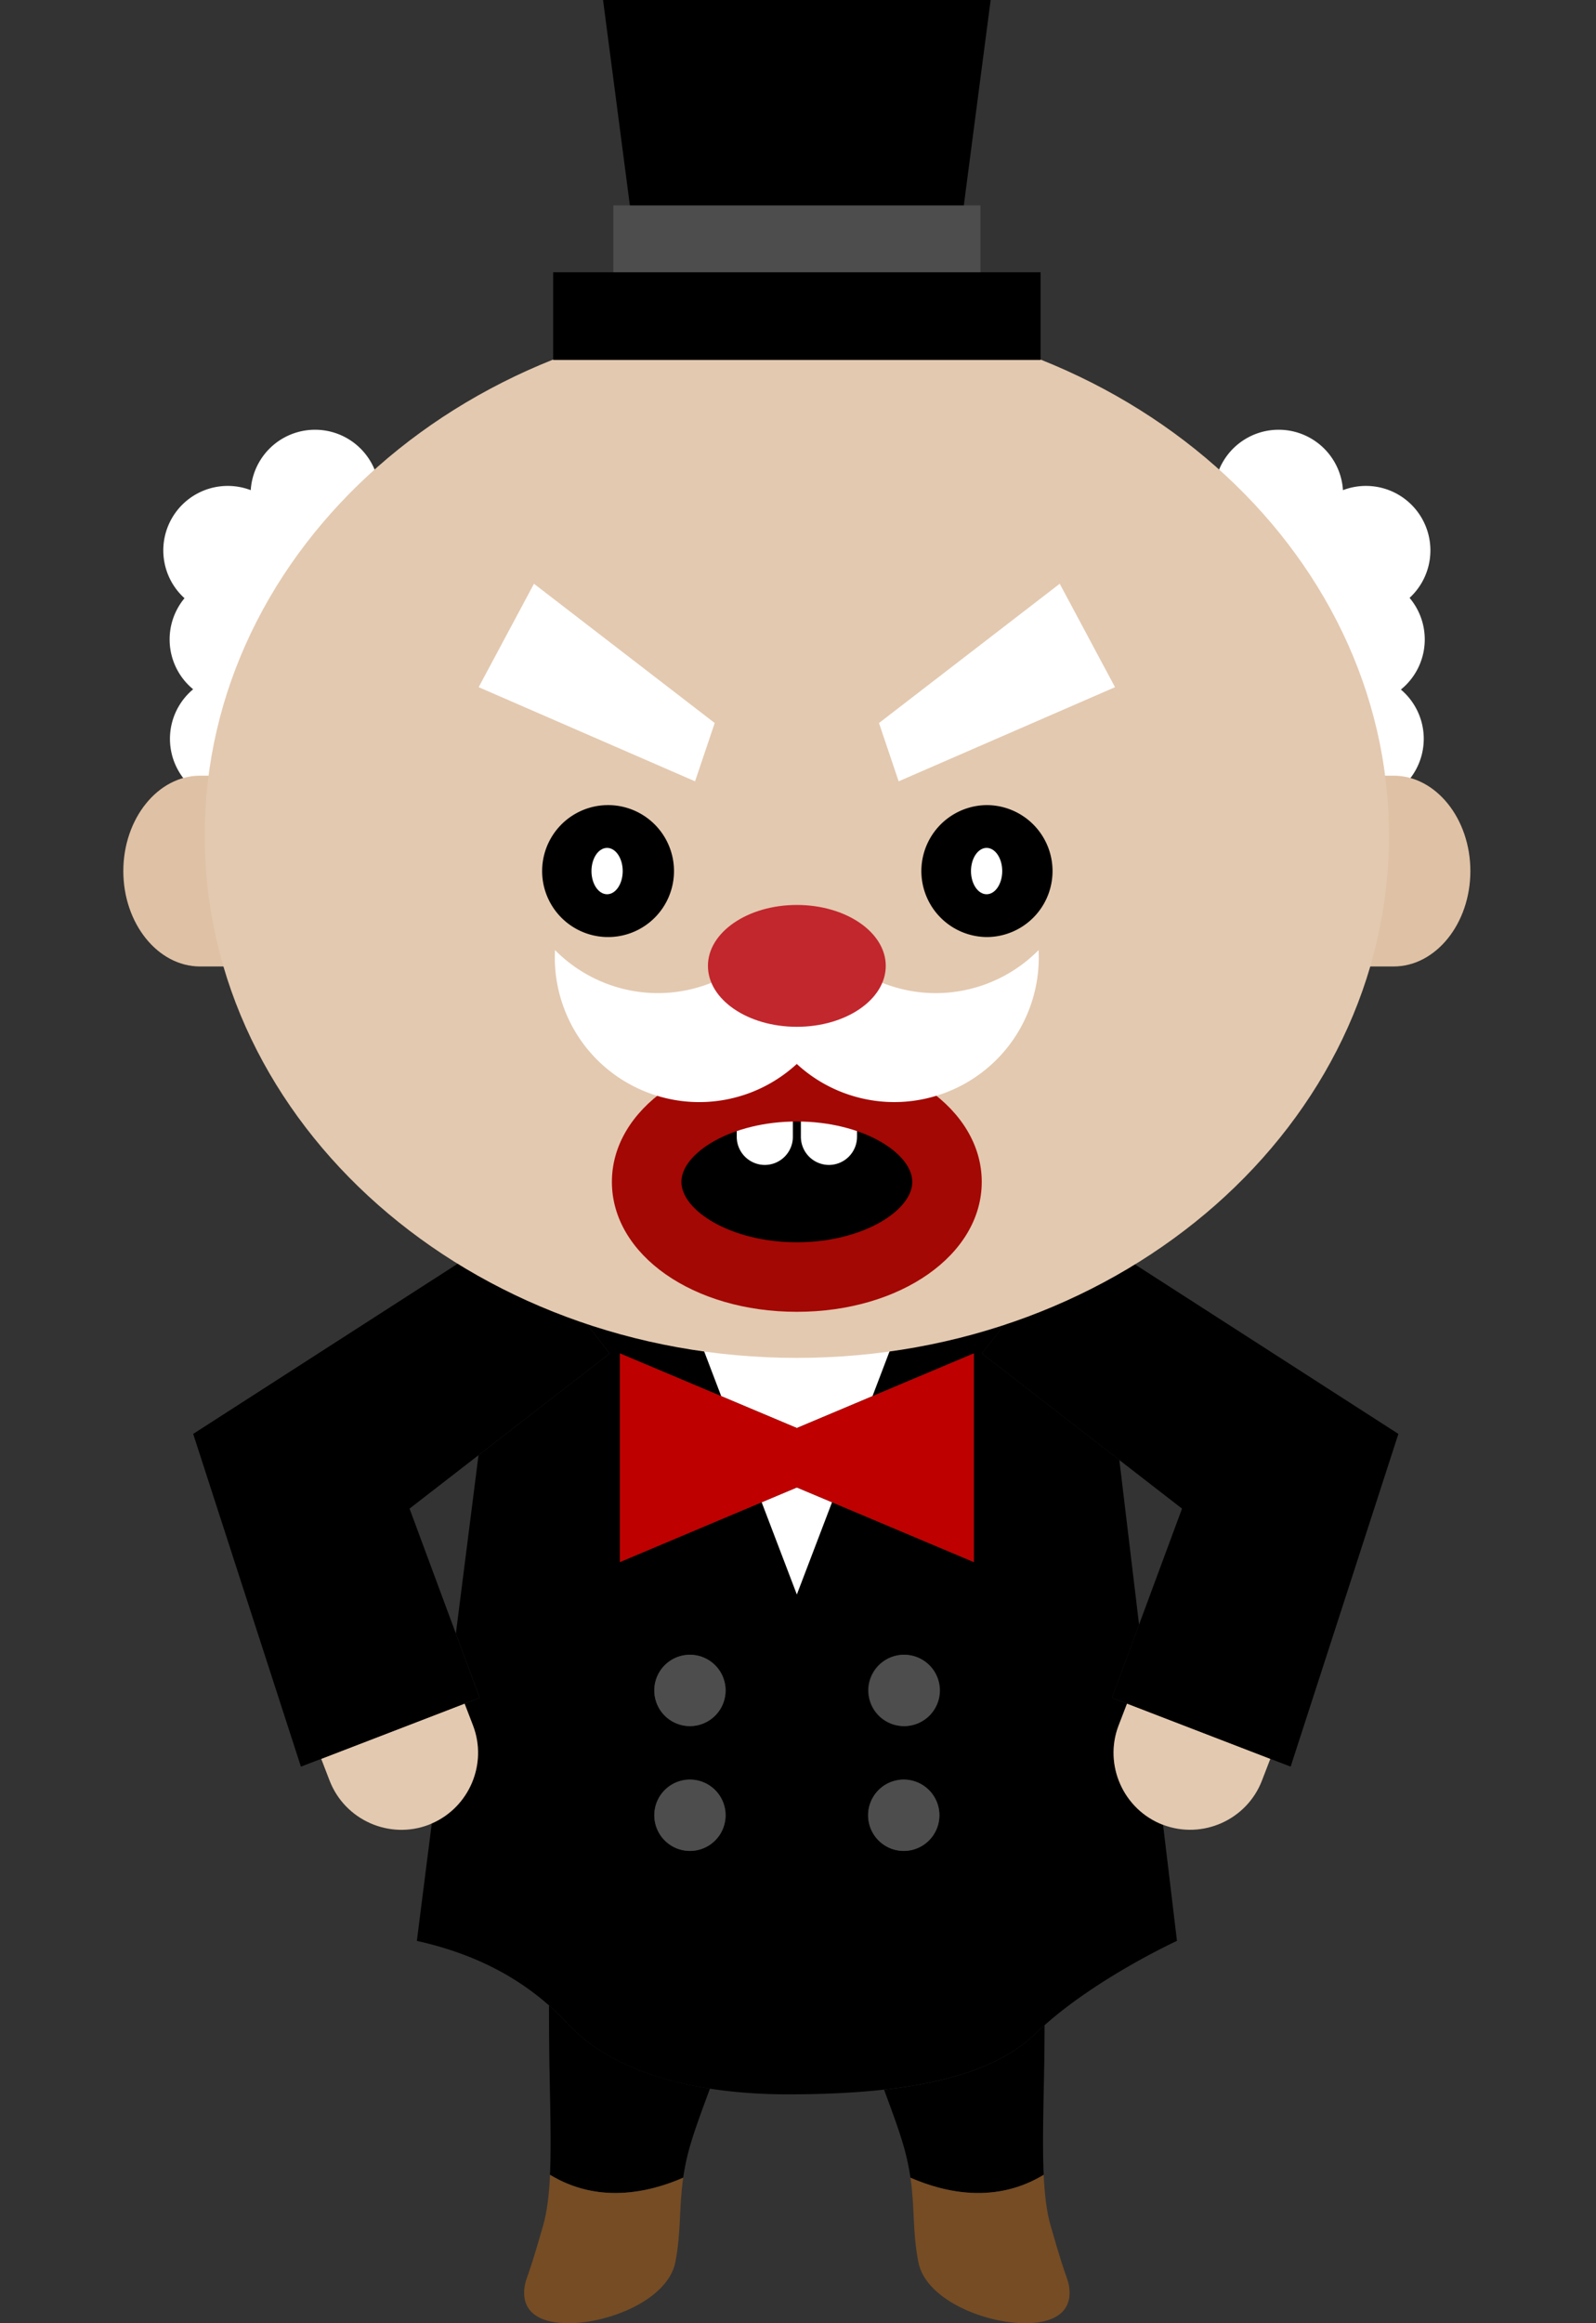 <svg width="220" height="320" viewBox="0 0 220 320" fill="none" xmlns="http://www.w3.org/2000/svg"><rect x="0" y="0" width="220" height="320" fill="#333333" stroke="none"/><g clip-path="url(#a)"><path d="M121.86 287.825c1.138 3.086 2.211 5.927 2.866 8.375.368 1.367.605 2.604.777 3.766 4.896 2.129 11.798 3.578 18.364-.401-.18-3.954-.049-8.736.057-14.229.041-1.94.058-4.135.066-6.394-.442.393-.884.794-1.302 1.203-4.822 4.683-12.682 6.787-20.836 7.688l.008-.008ZM75.677 276.224c0 3.185.024 6.386.073 9.096.107 5.493.238 10.274.058 14.229 6.566 3.987 13.476 2.53 18.363.401.172-1.163.41-2.399.778-3.766.672-2.481 1.76-5.371 2.915-8.507-7.786-1.203-14.95-3.929-19.608-8.94a37.076 37.076 0 0 0-2.587-2.521l.008.008Z" fill="#000"/><path d="M160.315 251.351s-.025 0-.033-.008c-5.436-2.096-8.171-8.252-6.075-13.689l1.155-2.996-2.08-.802 3.733-10.071-2.718-22.686-18.936-14.671 13.402-17.209 1.858 1.195-.818-6.828H70.642l-.778 6.132.77-.499 13.402 17.209-18.077 14.008-3.12 24.569 3.283 8.851-2.08.802 1.155 2.996c2.039 5.297-.516 11.274-5.681 13.509l-2.055 16.17c5.288 1.195 12.084 3.479 18.224 8.899a37.301 37.301 0 0 1 2.587 2.522c4.658 5.018 11.822 7.736 19.608 8.94 3.496.54 7.115.778 10.692.778 4.217 0 8.802-.148 13.296-.647 8.155-.909 16.014-3.005 20.836-7.688.418-.409.852-.81 1.302-1.203 7.499-6.665 18.233-11.601 18.233-11.601l-1.916-15.982h-.008Zm-35.737-6.23a4.916 4.916 0 0 1 4.912 4.912 4.916 4.916 0 0 1-4.912 4.913 4.916 4.916 0 0 1-4.912-4.913 4.916 4.916 0 0 1 4.912-4.912Zm-4.912-12.281a4.916 4.916 0 0 1 4.912-4.912 4.916 4.916 0 0 1 4.912 4.912 4.916 4.916 0 0 1-4.912 4.913 4.916 4.916 0 0 1-4.912-4.913Zm-24.561 12.281a4.916 4.916 0 0 1 4.912 4.912 4.917 4.917 0 0 1-4.912 4.913 4.917 4.917 0 0 1-4.913-4.913 4.916 4.916 0 0 1 4.913-4.912Zm-4.913-12.281a4.916 4.916 0 0 1 4.913-4.912 4.916 4.916 0 0 1 4.912 4.912 4.917 4.917 0 0 1-4.912 4.913 4.917 4.917 0 0 1-4.913-4.913Zm19.649-13.222-4.846-12.698-19.551 8.236V186.42l13.967 5.886-3.3-8.654h27.452l-3.299 8.654 13.975-5.886v28.736l-19.551-8.236-4.847 12.698Z" fill="#000"/><path d="m65.197 237.654-1.154-2.996-2.555.982-17.209 6.624 1.155 2.996c2.096 5.436 8.252 8.171 13.689 6.075.139-.049.261-.115.392-.172 5.166-2.235 7.72-8.212 5.682-13.509Z" fill="#E3C9B0"/><path d="m56.453 207.796 9.506-7.36 18.077-14.008-13.403-17.218-.77.5-43.235 27.795 14.851 45.831 2.792-1.072 17.21-6.624 2.554-.99 2.08-.794-3.276-8.851-6.386-17.209Z" fill="#000"/><path d="m158.456 235.845-3.103-1.195-1.154 2.996c-2.096 5.436.647 11.593 6.075 13.689.008 0 .024 0 .033.008 5.428 2.063 11.56-.663 13.647-6.091l1.155-2.996-16.661-6.411h.008Z" fill="#E3C9B0"/><path d="m150.613 170.406-1.858-1.196-13.403 17.218 18.937 14.671 8.646 6.697-5.928 15.989-3.733 10.071 2.079.794 3.103 1.195 16.661 6.419 2.792 1.072 14.851-45.831-42.147-27.099Z" fill="#000"/><path d="M75.816 299.549c-.123 2.726-.401 5.068-.942 6.959-1.326 4.642-1.768 5.886-2.3 7.409-.532 1.523-1.146 5.469 4.51 6.026 5.666.556 14.95-2.841 16.015-8.376.827-4.322.475-7.474 1.08-11.609-4.895 2.129-11.797 3.578-18.363-.401v-.008ZM125.503 299.958c.606 4.135.254 7.287 1.081 11.609 1.064 5.543 10.348 8.932 16.014 8.376 5.665-.557 5.043-4.503 4.511-6.026-.532-1.523-.974-2.767-2.301-7.409-.54-1.891-.818-4.233-.941-6.959-6.566 3.987-13.476 2.53-18.364.401v.008Z" fill="#754C24"/><path d="m120.264 192.306 3.299-8.654H96.12l3.3 8.654 10.421 4.388 10.423-4.388ZM104.995 206.92l4.846 12.698 4.847-12.698-4.847-2.038-4.846 2.038Z" fill="#fff"/><path d="m120.264 192.306-10.423 4.388-10.422-4.388-13.967-5.886v28.736l19.543-8.236 4.846-2.038 4.847 2.038 19.543 8.236V186.42l-13.967 5.886Z" fill="#BE0000"/><path d="M124.578 237.753a4.913 4.913 0 1 0-.001-9.825 4.913 4.913 0 0 0 .001 9.825ZM124.578 254.945a4.912 4.912 0 1 0 0-9.824 4.912 4.912 0 0 0 0 9.824ZM95.105 237.753a4.913 4.913 0 1 0-.002-9.826 4.913 4.913 0 0 0 .002 9.826ZM95.105 254.945a4.912 4.912 0 1 0 0-9.824 4.912 4.912 0 0 0 0 9.824Z" fill="#4D4D4D"/><path d="M32.31 110.648a8.883 8.883 0 1 0 0-17.766 8.883 8.883 0 0 0 0 17.766Z" fill="#fff"/><path d="M41.086 101.323a8.883 8.883 0 1 0 0-17.766 8.883 8.883 0 1 0 0 17.766Z" fill="#fff"/><path d="M32.17 96.96a8.883 8.883 0 1 0 0-17.766 8.883 8.883 0 0 0 0 17.765Z" fill="#fff"/><path d="M31.393 84.695a8.883 8.883 0 1 0 0-17.766 8.883 8.883 0 0 0 0 17.766Z" fill="#fff"/><path d="M43.854 89.174a8.883 8.883 0 1 0 0-17.766 8.883 8.883 0 0 0 0 17.766Z" fill="#fff"/><path d="M50.976 89.215a8.883 8.883 0 1 0 0-17.766 8.883 8.883 0 0 0 0 17.766Z" fill="#fff"/><path d="M43.428 76.959a8.883 8.883 0 1 0 0-17.766 8.883 8.883 0 0 0 0 17.766ZM187.373 110.648a8.883 8.883 0 1 0 0-17.766 8.883 8.883 0 0 0 0 17.766Z" fill="#fff"/><path d="M178.596 101.323a8.883 8.883 0 1 0 0-17.766 8.884 8.884 0 0 0 0 17.766Z" fill="#fff"/><path d="M187.512 96.96a8.883 8.883 0 1 0 0-17.766 8.883 8.883 0 0 0 0 17.765Z" fill="#fff"/><path d="M188.29 84.695a8.883 8.883 0 1 0 0-17.766 8.883 8.883 0 0 0 0 17.766Z" fill="#fff"/><path d="M175.829 89.174a8.883 8.883 0 1 0 0-17.766 8.883 8.883 0 0 0 0 17.766Z" fill="#fff"/><path d="M168.706 89.215a8.883 8.883 0 1 0 0-17.766 8.883 8.883 0 0 0 0 17.766Z" fill="#fff"/><path d="M176.255 76.959a8.883 8.883 0 1 0 0-17.766 8.883 8.883 0 0 0 0 17.766Z" fill="#fff"/><path d="M17 119.982c0-7.23 4.765-13.141 10.586-13.141h9.309v26.281h-9.31c-5.82 0-10.585-5.911-10.585-13.14ZM202.683 119.982c0 7.229-4.765 13.14-10.586 13.14h-9.309v-26.281h9.309c5.821 0 10.586 5.911 10.586 13.141Z" fill="#DFC1A5"/><path d="M109.841 187.034c45.081 0 81.626-32.205 81.626-71.932 0-39.727-36.545-71.932-81.626-71.932-45.08 0-81.625 32.205-81.625 71.932 0 39.727 36.545 71.932 81.625 71.932Z" fill="#E3C9B0"/><path d="M131.021 42.335h-42.36L83.127 0h53.429l-5.535 42.335Z" fill="#000"/><path d="M135.148 28.295H84.543v14.04h50.605v-14.04Z" fill="#4D4D4D"/><path d="M143.441 37.505H76.25v12.076h67.191V37.505ZM83.684 129.069a9.088 9.088 0 1 0 0-18.174 9.088 9.088 0 0 0 0 18.174ZM135.999 129.069a9.087 9.087 0 1 0 0-18.175 9.088 9.088 0 0 0 0 18.175Z" fill="#000"/><path d="M83.684 123.174c1.189 0 2.153-1.429 2.153-3.192 0-1.764-.964-3.193-2.153-3.193-1.19 0-2.153 1.429-2.153 3.193 0 1.763.963 3.192 2.153 3.192ZM135.999 123.174c1.189 0 2.153-1.429 2.153-3.192 0-1.764-.964-3.193-2.153-3.193s-2.153 1.429-2.153 3.193c0 1.763.964 3.192 2.153 3.192ZM121.164 99.588l2.71 8.031L153.7 94.651l-7.623-14.246-24.913 19.183ZM98.519 99.588l-2.71 8.031-29.826-12.968 7.622-14.246L98.52 99.588Z" fill="#fff"/><path d="M109.841 175.899c11.436 0 20.706-5.868 20.706-13.107 0-7.239-9.27-13.108-20.706-13.108-11.435 0-20.705 5.869-20.705 13.108 0 7.239 9.27 13.107 20.705 13.107Z" fill="#000"/><path d="M105.42 160.458a3.876 3.876 0 0 1-3.864-3.864v-3.398h7.737v3.398a3.876 3.876 0 0 1-3.864 3.864h-.009ZM114.262 160.458a3.876 3.876 0 0 1-3.864-3.864v-3.398h7.737v3.398a3.876 3.876 0 0 1-3.864 3.864h-.009Z" fill="#fff"/><path d="M109.841 180.689c-14.294 0-25.494-7.86-25.494-17.897 0-10.038 11.2-17.897 25.494-17.897 14.295 0 25.487 7.859 25.487 17.897 0 10.037-11.2 17.897-25.487 17.897Zm0-26.215c-9.104 0-15.915 4.388-15.915 8.318 0 3.93 6.803 8.318 15.915 8.318 9.113 0 15.916-4.388 15.916-8.318 0-3.93-6.803-8.318-15.916-8.318Z" fill="#A30804"/><path d="M116.285 132.188a19.848 19.848 0 0 0 5.632 3.3c7.606 2.89 15.875.819 21.246-4.626a19.874 19.874 0 0 1-1.277 8.105c-3.914 10.275-15.408 15.433-25.683 11.528a19.792 19.792 0 0 1-6.37-3.946 19.944 19.944 0 0 1-6.369 3.946c-10.275 3.913-21.778-1.253-25.683-11.528a19.844 19.844 0 0 1-1.277-8.105c5.37 5.436 13.647 7.516 21.245 4.626a19.865 19.865 0 0 0 5.633-3.3H116.285Z" fill="#fff"/><path d="M109.841 141.432c6.769 0 12.256-3.757 12.256-8.392s-5.487-8.392-12.256-8.392c-6.768 0-12.256 3.757-12.256 8.392s5.488 8.392 12.256 8.392Z" fill="#C1272D"/></g><defs><clipPath id="a"><path fill="#fff" transform="translate(17)" d="M0 0h185.683v320H0z"/></clipPath></defs></svg>